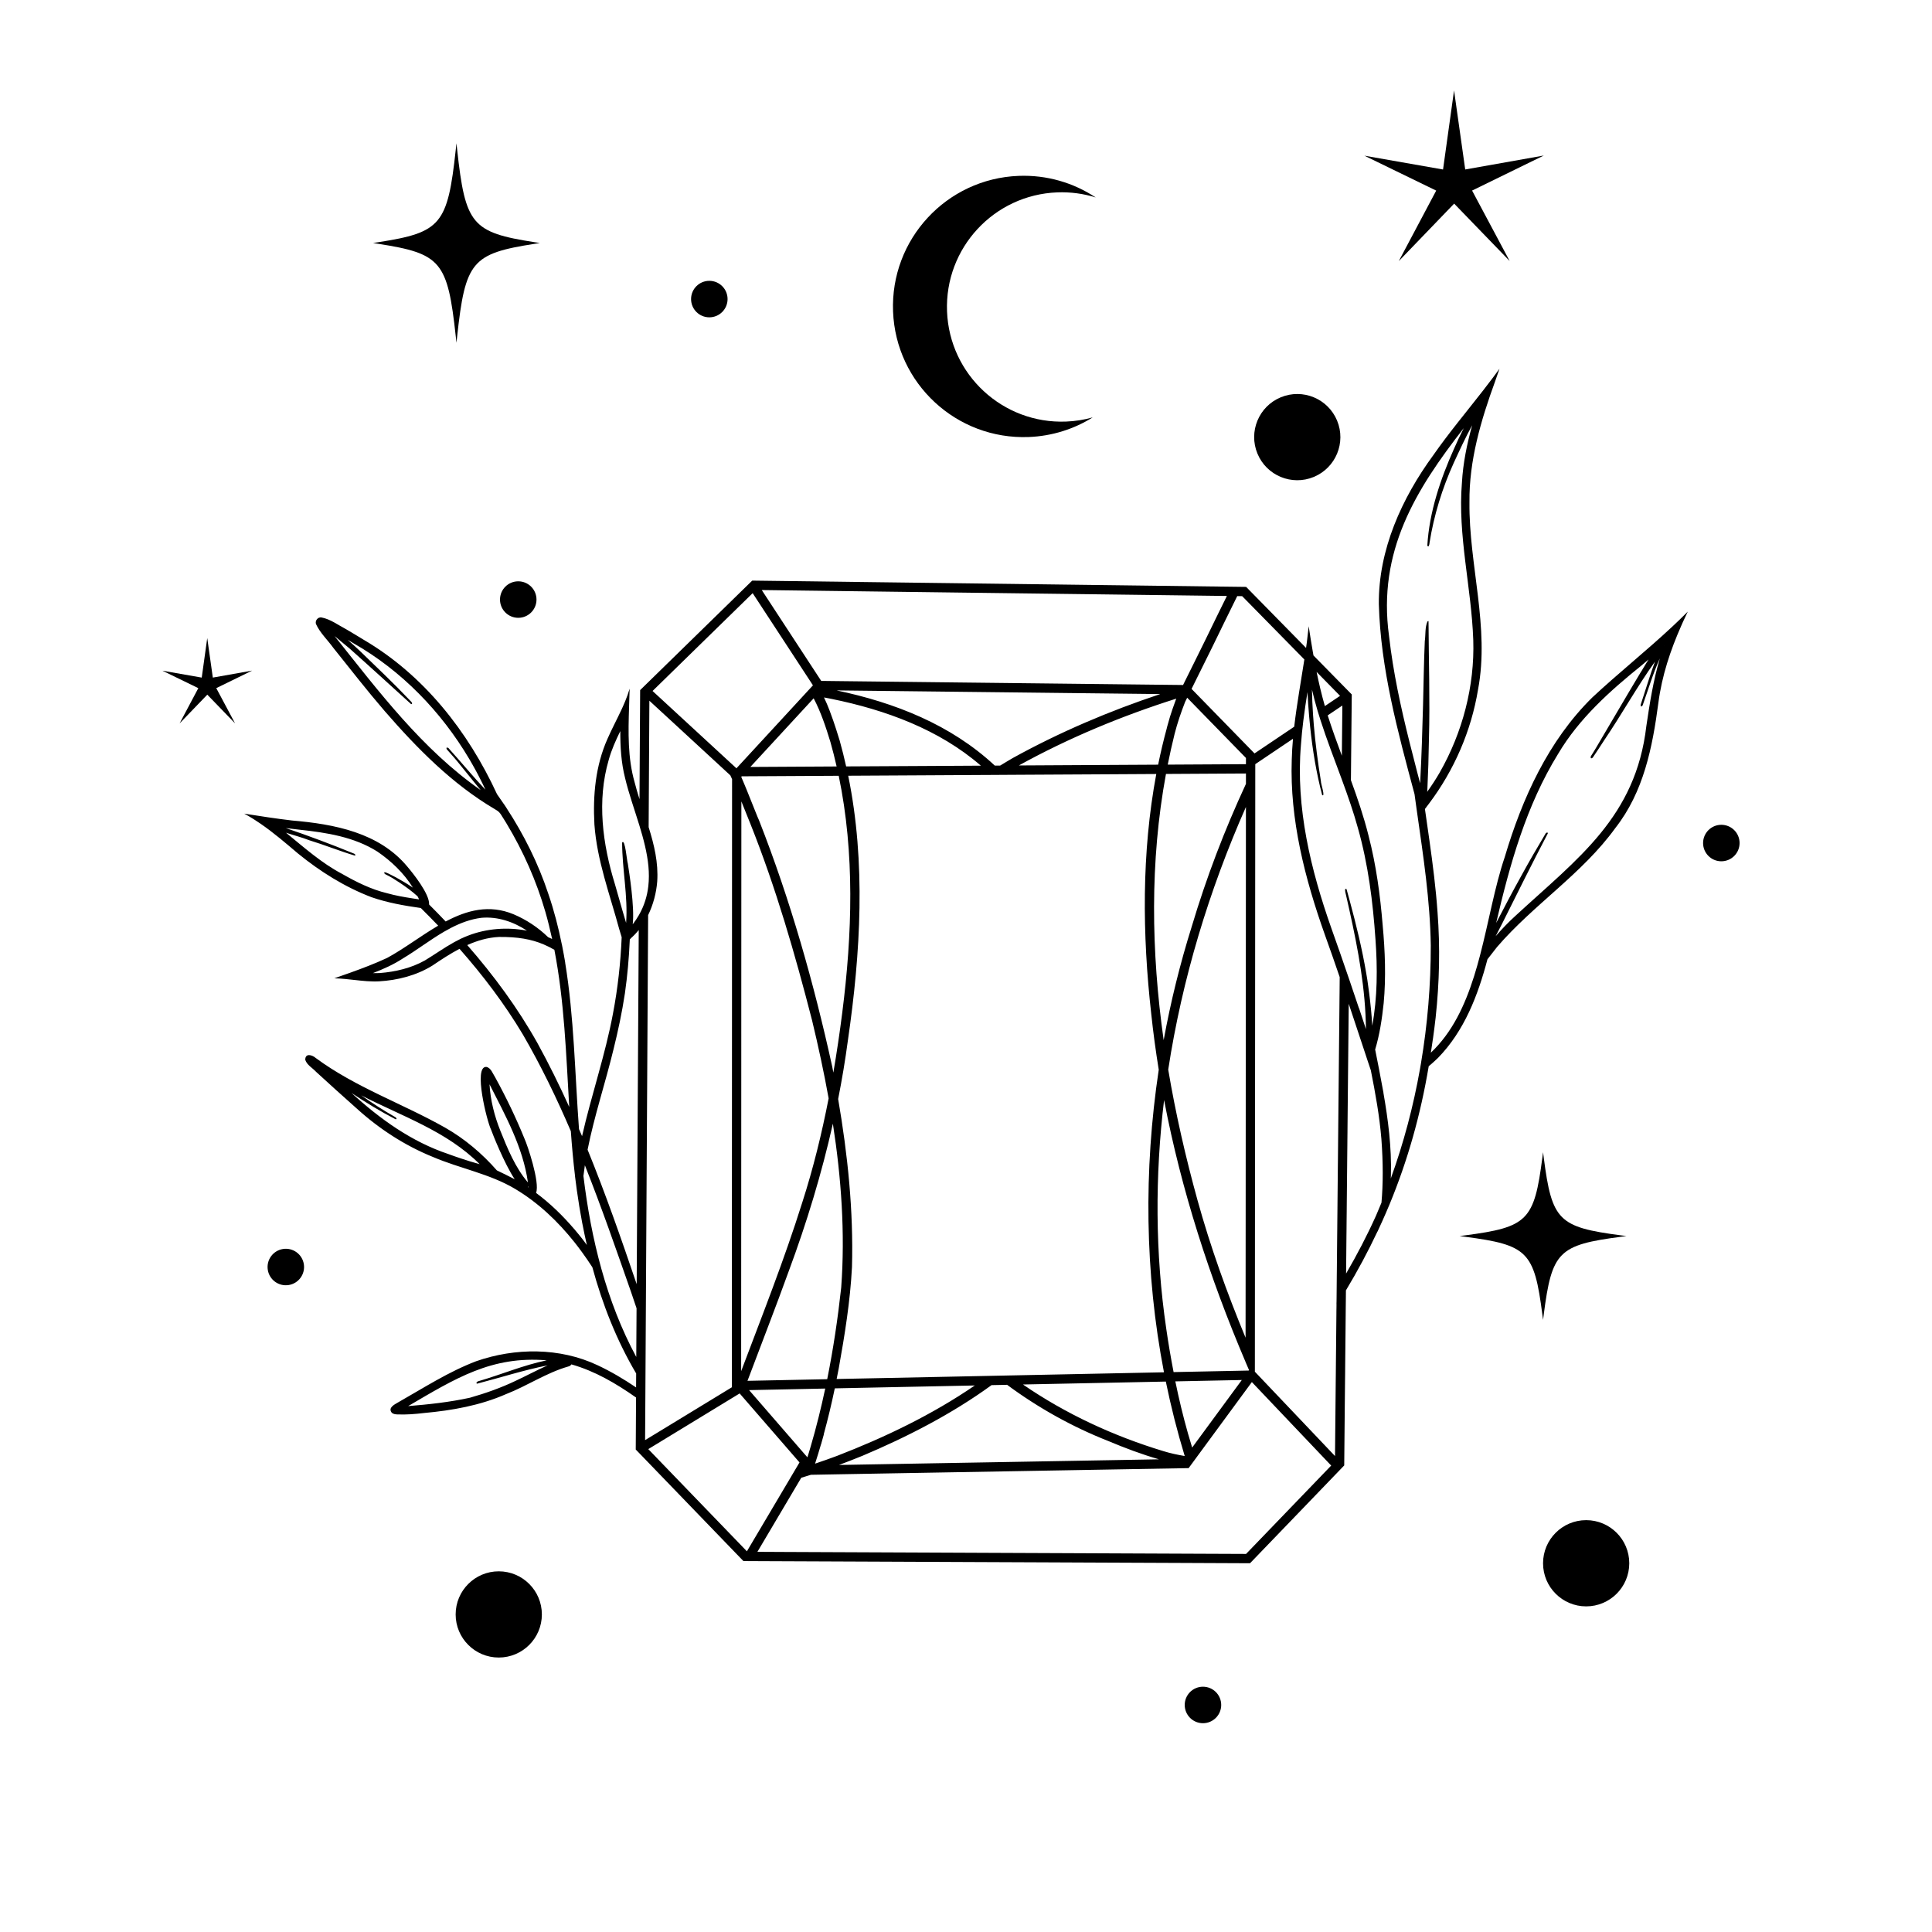 <svg xmlns="http://www.w3.org/2000/svg" id="_&#x421;&#x43B;&#x43E;&#x439;_1" viewBox="0 0 1000 1000"><path d="M873.019,317.147c-2.41,2.419-4.87,4.785-7.37,7.123-13.421,12.559-27.972,24.14-41.393,36.651-22.851,22.414-36.401,52.374-45.411,82.718-5.198,15.342-8.243,33.503-12.808,50.961-.938,3.581-1.937,7.125-3.032,10.61-4.773,15.199-11.371,29.251-22.405,39.656.099-.676.22-1.338.316-2.016.287-1.778.531-3.567.788-5.353.007.003.013.008.02.01.05-.343.082-.69.13-1.033.406-2.887.772-5.784,1.098-8.689.046-.418.114-.833.158-1.251-.005.01-.009.021-.013.031,1.95-18.015,2.355-36.299.974-54.309-.861-12.41-2.446-24.759-4.182-37.097,0,0,.001,0,.002,0-.018-.132-.038-.263-.056-.394-.654-4.639-1.324-9.277-1.991-13.915-.101-.705-.202-1.41-.303-2.115.264-.342.539-.687.795-1.032-.002-.007-.004-.015-.006-.022.439-.573.89-1.137,1.313-1.719,13.027-17.303,21.858-37.64,25.389-59.042,6.105-32.338-4.774-64.539-4.444-96.968-.228-21.536,5.912-42.355,13.225-62.408.772-2.23,1.543-4.46,2.323-6.687-1.174,1.628-2.374,3.241-3.581,4.849-1.611,2.143-3.241,4.275-4.891,6.391-.002.006-.004.011-.006.017-8.672,11.132-17.765,21.998-25.771,33.46-16.311,22.278-28.473,49.025-28.2,77.16.936,33.493,9.79,65.975,18.464,98.289.296,2.173.596,4.346.903,6.517-.001.002-.002.003-.003.005.131.924.265,1.85.396,2.776,3.258,22.914,6.774,45.79,7.123,69.051.017,20.402-1.678,40.928-5.107,61.17-.156.936-.319,1.869-.487,2.802-3.424,19.276-8.449,38.268-15.1,56.63.015-.541.046-1.083.057-1.624.396-14.409-1.409-28.619-3.886-42.756.008-.005.018-.007.026-.012-.121-.692-.265-1.379-.389-2.07-1.218-6.77-2.56-13.526-3.903-20.278,2.342-7.778,3.55-15.951,4.406-23.981,1.25-13.436.723-26.952-.518-40.375-1.279-15.529-3.36-31.077-7.283-46.211-.013-.052-.023-.093-.036-.145,0-.019-.009-.041-.013-.052-2.428-9.739-5.668-19.22-9.103-28.639.005-.504.01-1.007.015-1.512.028-2.835.057-5.999.085-9.164.094-8.184.169-16.699.254-25.213.009-.876.019-2.082.028-3.297.008-.667.017-1.525.025-2.42.004-.297.006-.586.011-.888,0-.04.002-.08.002-.12.009-.584.009-1.168.019-1.761v-.01h0c-.668-.669-1.328-1.347-1.987-2.016-.252-.254-.5-.509-.75-.763-1.804-1.836-3.608-3.671-5.409-5.51-3.892-3.961-7.783-7.925-11.674-11.888-.114-.64-.231-1.279-.342-1.919-.763-4.387-1.481-8.788-2.13-13.198,0,.003,0,.006,0,.009-.001-.007-.002-.014-.003-.02-.068.702-.164,1.403-.238,2.104-.217,2.026-.44,4.052-.704,6.075-.119.914-.254,1.827-.381,2.741-.014.099-.029.198-.043.297-1.713-1.745-3.426-3.487-5.139-5.233-6.706-6.838-13.431-13.657-20.137-20.504-.315-.321-.629-.64-.944-.961h.002c-1.601-1.629-3.193-3.258-4.794-4.879-.424-.005-.849-.011-1.273-.016-.323-.004-.647-.008-.968-.012-.522-.007-1.042-.013-1.562-.019-3.275-.041-6.552-.082-9.825-.122-12.386-.16-24.762-.32-37.137-.48-12.404-.151-24.799-.311-37.194-.471-12.508-.16-25.006-.321-37.514-.481-12.423-.151-24.846-.311-37.269-.471-12.413-.16-24.827-.32-37.24-.471-12.677-.16-25.355-.33-38.032-.49-3.616-.041-7.235-.092-10.852-.139l.002-.002c-.472-.005-.941-.011-1.411-.016-1.794-.024-3.585-.043-5.38-.069-.819.801-1.629,1.592-2.449,2.392-.033.032-.066.065-.099.097-4.328,4.228-8.653,8.456-12.983,12.684-6.941,6.781-13.883,13.563-20.824,20.344-5.609,5.471-11.207,10.952-16.812,16.427h0c-.65.639-1.309,1.28-1.959,1.911-.013.012-.025.025-.038.037-.566.557-1.131,1.113-1.697,1.662-.025.024-.049.048-.074.072-.005.005-.011.011-.016.016-.352.343-.705.686-1.057,1.029v.009h0c0,.358,0,.716-.009,1.074v.009c-.006,1.139-.011,2.282-.017,3.424-.064,10.195-.123,20.393-.181,30.586-.041,7.116-.082,14.229-.123,21.344-.925-2.913-1.795-5.833-2.534-8.769-3.609-12.609-3.29-25.855-2.87-38.946.062-1.911.125-3.826.179-5.728.036-1.263.079-2.463.12-3.72-.011.035-.032.065-.041.099-.313,1.069-.663,2.122-1.035,3.167-.159.449-.336.891-.506,1.336-.226.596-.45,1.192-.691,1.782-.196.478-.401.952-.605,1.427-.252.588-.505,1.177-.768,1.76-.162.36-.328.72-.493,1.079-2.375,5.131-5.072,10.131-7.34,15.316-6.178,13.887-7.595,29.154-6.754,44.315,1.325,18.589,8.005,36.262,12.835,54.122.422,1.409.852,2.814,1.277,4.222-.555,13.274-2.023,26.506-4.505,39.525-3.992,21.459-11.172,42.183-16.003,63.445-.513-1.22-1.055-2.428-1.577-3.645-2.146-28.679-2.513-57.81-7.17-86.176.005-.015.02-.029.024-.044-.129-.78-.263-1.568-.405-2.352q.003-.011,0-.019c-.007-.014-.017-.028-.024-.042-.058-.337-.107-.676-.167-1.013.003.002.006.004.009.006-.02-.11-.043-.219-.063-.329-.101-.566-.218-1.128-.323-1.693-.241-1.299-.475-2.599-.742-3.895-.008-.006-.017-.01-.026-.016-1.782-8.822-4.025-17.56-6.976-26.166-5.22-15.795-12.644-30.635-21.681-44.486,0-.006.003-.012.002-.018-.096-.149-.196-.296-.292-.446-.11-.167-.219-.334-.329-.501-.174-.264-.343-.532-.52-.792-.012-.006-.025-.007-.036-.012-1.206-1.809-2.452-3.593-3.712-5.367-15.012-32.524-37.952-61.771-69.209-80.036-2.938-1.772-5.783-3.546-8.91-5.348-4.143-2.156-8.128-5.231-12.791-6.098-1.857-.229-3.316,1.601-2.827,3.352,2.1,4.65,6.049,8.289,9.025,12.422,8.783,10.966,17.395,22.054,26.569,32.701,16.671,19.188,34.858,37.719,56.959,50.736.004.008.008.016.011.025.024.012.047.023.07.036.242.127.479.265.707.418.265.171.538.338.793.523,0,0-.003.002-.006,0,.501.345.898.793,1.267,1.276.181.233.343.475.5.722.051.081.105.16.155.242.165.273.325.548.485.825.009-.003.017-.007.026-.01.562.891,1.122,1.784,1.67,2.684.185.283.365.572.525.869,8.565,14.228,15.345,29.531,19.98,45.491,1.353,4.679,2.488,9.393,3.519,14.122-.687-.336-1.387-.645-2.09-.949-5.152-5.017-11.292-9.068-17.855-11.842-12.645-5.243-24.194-2.071-35.155,3.734-2.819-2.968-5.672-5.901-8.571-8.787.338-5.425-8.498-16.36-11.228-19.565-14.637-17.688-37.93-22.066-59.696-23.912-8.214-.971-16.377-2.224-24.544-3.522-.078-.012-.155-.024-.233-.036,0,0,0,0,0,0,0,0,0,0-.001,0,1.476.79,2.922,1.644,4.352,2.528.439.272.872.556,1.308.835.988.634,1.97,1.283,2.94,1.952,6.726,4.644,13.032,10.06,19.198,15.293,11.451,9.336,24.203,17.34,38.037,22.629,8.275,2.86,16.924,4.4,25.579,5.614,3.036,3,6.032,6.044,8.987,9.131-9.089,5.329-17.804,12.033-26.443,16.707-6.237,2.905-12.73,5.374-19.274,7.711-2.689.958-5.383,1.903-8.078,2.84.229,0,.455.01.688.017,1.541.042,3.074.154,4.607.292.175.016.35.028.525.045,1.527.145,3.052.316,4.579.489l.011.003s.008-.003.012-.004c4.236.479,8.471.942,12.745.717,9.594-.544,19.361-3.03,27.587-8.126,4.526-3.055,9.188-6.138,14.075-8.703,12.187,13.824,23.353,28.541,32.809,44.377,9.363,16.111,17.463,32.872,24.804,49.989.563,7.807,1.256,15.594,2.187,23.344-.003.031-.009.063-.011.094.285,2.36.596,4.715.925,7.07.127.914.281,1.828.415,2.742.268,1.82.531,3.639.827,5.459.205,1.259.438,2.517.657,3.776.263,1.51.518,3.021.802,4.53.047.247.085.495.131.743,0-.029,0-.059,0-.088.715,3.761,1.511,7.512,2.364,11.252-.734-.982-1.45-1.975-2.2-2.948,0,0,0-.001,0-.002-.008-.015-.023-.026-.031-.041-.014-.018-.029-.034-.043-.052-1.22-1.564-2.481-3.097-3.763-4.614-.184-.217-.355-.445-.539-.661,0,.011,0,.022,0,.032-5.887-6.89-12.427-13.243-19.715-18.672,2.129-5.396-4.587-25.057-5.912-27.883-4.426-10.913-9.545-21.545-15.213-31.874-1.251-1.883-2.148-4.918-4.574-5.45-6.994-.566.391,28.533,2.387,32.416.803,2.292,6.899,17.65,12.26,25.727-3.058-1.616-6.196-3.101-9.235-4.584-7.53-8.618-16.66-16.382-26.82-22.147-22.112-12.495-46.36-20.828-66.944-36.042-1.924-1.665-5.471-2.607-5.404.982.871,2.681,3.739,4.166,5.589,6.187,6.926,6.356,13.905,12.654,20.944,18.901,11.623,10.562,24.95,19.266,39.598,25.191,13.879,5.934,29.412,8.698,42.491,16.513,11.956,7.138,22.122,16.78,30.792,27.7,1.307,1.645,2.57,3.324,3.809,5.027,1.866,2.558,3.657,5.171,5.376,7.828,5.233,19.255,12.575,37.9,22.672,54.972-.015,2.409-.026,4.817-.041,7.226-6.404-4.322-13.058-8.276-20.037-11.535-19.463-9.166-42.618-9.069-62.761-2.015-14.329,5.459-27.109,13.768-40.495,21.357-1.801,1.058-5.077,2.656-3.288,5.135.692.827,1.888.987,2.904,1.025,4.665.206,9.299-.173,13.933-.724,14.513-1.318,28.956-3.874,42.393-9.758,10.96-4.248,20.915-11.074,32.268-14.318.673-.137,1.265-.533,1.587-1.096,12.245,3.478,23.128,9.885,33.468,17.148-.034,5.869-.071,11.739-.097,17.607-.007,2.456-.025,4.919-.045,7.383,0,0-.001,0-.002.001v.009c0,.64,0,1.262-.009,1.903v.019h0c.678.688,1.337,1.384,2.006,2.072.094.094.189.179.273.273.819.866,1.658,1.724,2.496,2.59v-.003c2.918,3.027,5.834,6.053,8.759,9.082,6.819,7.054,13.629,14.118,20.438,21.182,6.65,6.894,13.299,13.779,19.948,20.664.603.622,1.206,1.253,1.808,1.874,1.854.011,3.701.019,5.551.028.392.004.784.009,1.174.009-.001-.001-.002-.002-.004-.003.546.002,1.092.005,1.639.008.325.002.649.004.974.005,1.441.006,2.882.012,4.323.018,10.473.043,20.947.091,31.42.132,11.896.047,23.791.103,35.677.151,12.131.056,24.262.113,36.393.16,12.112.047,24.224.103,36.336.151,12.14.047,24.281.103,36.431.16,11.971.047,23.942.103,35.922.151,9.906.04,19.812.083,29.717.13,0,0-.001.001-.002.002,1.415,0,2.836.008,4.253.016.196,0,.392.001.588.002.611,0,1.221.009,1.832.009h.005c.142-.147.282-.293.424-.44,2.149-2.236,4.304-4.472,6.461-6.709,6.988-7.252,13.968-14.504,20.956-21.756,6.96-7.243,13.93-14.486,20.909-21.719.019-2.336.047-4.672.066-7.017.003-.336.006-.672.01-1.008,0-.395.009-1.13.019-1.855.047-4.775.104-9.871.141-14.975.009-.481.019-1.291.028-2.1h-.01c.01-.094.01-.179,0-.264.066-5.604.113-11.198.169-16.803.01-.8.028-1.93.038-3.061.009-1.102.019-2.355.028-3.598.028-2.072.047-4.464.066-6.856.019-.876.028-2.082.038-3.296.009-.867.019-2.063.028-3.259.01-.876.029-2.081.038-3.287.047-4.568.094-9.268.132-13.977.009-.885.028-2.11.038-3.325.02-1.922.04-3.912.06-5.93,6.018-10.001,11.461-20.146,16.334-30.496-.009.049-.016.099-.026.148.45-.955.874-1.917,1.314-2.875.404-.879.81-1.757,1.206-2.638,1.177-2.622,2.324-5.254,3.427-7.902.078-.188.162-.373.24-.56.002-.003.003-.007.004-.01,0,0,0,0,0,0,9.37-22.617,16.109-46.32,20.349-71.681,2.002-1.632,3.796-3.36,4.788-4.295,13.672-14.018,20.682-32.366,25.618-51.059,1.657-2.112,3.313-4.224,4.945-6.349,18.872-21.956,44.1-37.882,61.206-61.542,14.697-18.706,19.27-41.793,22.312-64.851,1.824-13.996,6.233-27.268,11.91-40.045.25-.564.489-1.132.744-1.693.83-1.826,1.683-3.643,2.56-5.448.003-.007.007-.015.01-.022-.188.19-.385.373-.574.563ZM736.559,365.115c-.352,12.706-.732,25.802-1.414,38.55-.024.57-.07,1.137-.1,1.706-.03-.112-.06-.224-.09-.336-.469-1.771-.94-3.542-1.405-5.315-1.361-5.202-2.703-10.408-4.002-15.642-4.494-17.939-8.447-36.142-10.549-54.571-.007-.067-.013-.135-.023-.195-.006-.067-.013-.135-.023-.194-5.987-43.744,13.751-75.542,38.689-107.532-1.783,3.534-3.493,7.106-5.068,10.735-6.98,15.6-12.793,32.765-13.788,50.036.65,1.373,1.124-.679,1.128-1.362,2.278-14.292,6.561-28.219,12.545-41.409,3.028-6.55,6.049-13.124,9.526-19.45-2.698,9.689-4.718,19.535-5.294,29.663-2.273,27.351,4.93,54.256,5.869,81.503.763,23.828-5.566,47.875-17.41,68.608-1.972,3.436-4.158,6.732-6.442,9.96.017-.235.039-.451.07-.627.427-8.914.697-17.83.84-26.751.57-20.175-.129-41.035-.223-60.977-.156-.125-.426.066-.542.162-1.353,3.05-.91,6.861-1.385,10.191-.494,11.113-.611,22.044-.909,33.246ZM231.271,387.848c2.614,2.915,5.12,5.781,7.562,8.868,2.25,2.748,4.44,5.511,6.745,8.321,1.093,1.302,2.159,2.624,3.24,3.931-30.292-21.138-52.788-51.082-75.632-79.751,2.62,2.129,5.209,4.297,7.784,6.476,10.661,9.476,21.263,19.179,31.782,28.725.139.027.369.077.494-.04.229-.956-.903-1.502-1.391-2.196-8.307-8.754-17.105-17.052-25.791-25.464-1.985-1.893-4.028-3.723-6.087-5.535.997.594,1.996,1.188,2.996,1.776,24.868,14.158,45.373,35.334,59.965,59.974.482.811.945,1.633,1.413,2.452.558.977,1.111,1.956,1.65,2.943.427.78.847,1.564,1.262,2.349.57,1.082,1.127,2.172,1.675,3.265.359.715.723,1.428,1.072,2.148.426.878.827,1.767,1.239,2.652-6.426-6.804-12.361-14.067-18.648-20.998-.463-.82-2.065-1.363-1.33.105ZM213.346,464.972c-4.36-.675-8.704-1.433-12.964-2.636-8.306-1.986-15.944-5.81-23.325-10.024-10.573-5.55-19.675-13.668-29.018-21.297,3.987,1.32,8.305,2.422,11.952,3.868,7.931,2.424,15.818,5.626,23.656,7.968.684-.193.006-.88-.393-1.019-11.633-4.773-23.411-9.191-35.332-13.224,2.388.297,4.776.597,7.17.848,13.897,1.486,28.25,3.718,40.251,11.328,7.092,4.833,13.767,11.179,18.367,18.654-5.387-3.713-13.233-7.835-14.524-7.999-.777.137.042,1.073.489,1.177,2.424,1.163,4.698,2.582,6.941,4.09,3.332,2.203,6.562,4.539,9.54,7.243.128.274.284.536.406.812.055.122.114.242.167.364.054.125.088.257.141.383-1.176-.173-2.351-.352-3.523-.537ZM238.834,485.725c-.208.097-.403.216-.609.315-1.053.508-2.092,1.046-3.117,1.612-.074.042-.153.075-.227.118.002.002.003.004.005.006-5.119,2.853-9.945,6.302-14.936,9.328-7.054,3.968-15.215,5.892-23.246,6.529-1.232.065-2.463.071-3.692.044,5.332-2.059,10.56-4.359,15.39-7.506,7.225-4.307,14.152-9.69,21.537-13.985,1.151-.669,2.312-1.307,3.489-1.915,4.928-2.548,10.098-4.495,15.732-5.218,8.394-.736,16.553,2.016,23.588,6.655-10.156-1.966-20.96-1.122-30.428,2.554-1.183.441-2.336.944-3.475,1.476-.003-.004-.007-.007-.01-.012ZM278.251,540.018c-10.215-18.257-22.646-35.108-36.401-50.848,5.171-2.312,10.605-3.919,16.408-4.204.019,0,.037-.002.057-.002,9.715-.07,16.65,1.146,23.011,3.831,0,0,.001.001.002.002.922.389,1.828.809,2.729,1.258.055.028.111.054.167.082.906.455,1.807.942,2.709,1.467.002.002.005.003.008.005,5.172,26.708,6.078,54.078,7.694,81.344-5.058-11.152-10.461-22.155-16.384-32.933ZM238.515,599.586c-2.133-.7-4.253-1.445-6.362-2.225-19.112-6.388-35.468-18.154-50.2-31.634,7.392,4.928,15.05,9.601,22.829,13.615,1.003-.053.057-1.112-.444-1.269-5.979-3.425-11.759-7.147-17.372-11.127,21.106,10.869,44.2,18.479,61.301,35.625-3.06-.805-6.413-1.882-9.752-2.985ZM273.281,612.192s-.002-.002-.003-.004c-.003-.025-.006-.049-.009-.074.003.026.009.052.013.079ZM259.011,585.336c-3.082-7.658-5.166-15.833-5.631-24.11,8.213,16.194,17.342,32.577,19.876,50.808-6.523-7.663-10.511-17.383-14.245-26.697ZM273.17,614.424c.086-.122.175-.227.254-.376.012.185.012.372.021.557-.09-.062-.185-.12-.276-.181ZM266.916,714.702c-7.576,3.62-15.578,6.455-23.671,8.756-10.509,2.305-21.267,3.466-31.993,4.339,24.45-14.289,43.157-26.096,71.736-23.69-12.012,2.45-23.614,7.409-35.407,10.814-.498.086-1.488.983-.657,1.267,12.043-3.102,24.161-7.04,36.505-9.473-5.574,2.506-10.981,5.384-16.513,7.986ZM702.846,428.569c5.317,18.751,7.758,38.188,9.1,57.675,1.067,14.825,1.038,30.001-1.683,44.665-.478-10.569-2.769-25.812-3.109-27.216-2.141-12.593-5.19-25.095-8.528-37.433-.544-2.011-1.093-4.018-1.65-6.02-1.712-1.167.017,3.824.12,4.812.497,2.188.989,4.383,1.475,6.582,4.428,20.02,8.252,40.466,8.43,61.008-1.194-3.664-2.397-7.326-3.614-10.975.021.129.045.256.066.385-1.72-5.155-3.463-10.303-5.218-15.445-1.552-4.546-3.116-9.087-4.7-13.621-1.435-4.107-2.878-8.21-4.342-12.305-10.733-30.395-18.609-62.646-15.819-95.203.14-2.082.32-4.158.526-6.23.207-2.097.446-4.19.707-6.28.615-4.927,1.354-9.836,2.137-14.74.217,4.233.508,8.475.877,12.711.158,1.818.34,3.633.53,5.449,1.246,11.905,3.189,23.725,6.2,35.142,1.804,1.208-.764-6.051-.652-7.219-1.555-9.658-2.853-19.403-3.681-29.178-.156-1.842-.291-3.685-.412-5.529-.277-4.219-.465-8.442-.532-12.664.874,3.667,1.811,7.32,2.899,10.94.011.037.023.073.033.109.48,1.606.982,3.205,1.495,4.801,3.291,10.242,7.2,20.294,10.93,30.406,1.62,4.391,3.203,8.794,4.685,13.228,1.343,4.018,2.606,8.061,3.733,12.148ZM694.774,368.159c-.086,7.472-.164,15.223-.235,22.995-2.566-6.917-5.087-13.849-7.322-20.87.977-.658,1.955-1.316,2.932-1.973,1.554-1.042,3.101-2.085,4.649-3.127-.008.858-.017,1.895-.025,2.976ZM686.006,352.412c2.536,2.584,5.073,5.17,7.609,7.757-2.621,1.764-5.243,3.531-7.865,5.295-1.668-5.825-3.064-11.723-4.277-17.668,1.511,1.538,3.021,3.079,4.533,4.617ZM642.351,308.569c.2.002.4.005.6.008.852.867,1.703,1.733,2.555,2.602,6.678,6.8,13.346,13.6,20.033,20.391,3.2,3.257,6.396,6.511,9.591,9.768-1.776,11.594-3.902,23.164-5.249,34.809-2.418,1.627-4.836,3.253-7.253,4.88h0c-.267.179-.534.359-.801.539-3.437,2.314-6.874,4.625-10.313,6.94-.596.4-1.193.8-1.789,1.2v-.004c-.04.028-.078.055-.116.082-.092.061-.184.123-.275.184-2.839-2.909-5.677-5.818-8.519-8.734-7.077-7.265-14.164-14.52-21.251-21.775h.003c-.037-.038-.066-.066-.104-.104-.905-.929-1.806-1.855-2.71-2.783.159-.328.321-.65.483-.975.162-.326.325-.655.485-.98h0c.16-.311.311-.621.461-.923-.003,0-.005.002-.008.002,3.062-6.159,6.132-12.314,9.163-18.491,4.335-8.892,8.655-17.796,13.054-26.66.654.008,1.306.017,1.959.025ZM385.657,401.809c9.536-.048,19.069-.097,28.607-.157,6.616-.035,13.238-.072,19.858-.109,8.359,40.182,6.997,82.016,1.833,122.586-1.312,10.378-2.85,20.73-4.614,31.042-.206-1.069-.393-2.143-.604-3.21-9.513-43.193-21.625-86.038-37.825-127.263-.829-1.72-3.203-7.983-6.226-15.38t0,0c-.008-.019-.017-.04-.024-.059-.363-.889-.735-1.791-1.115-2.707-.216-.521-.435-1.042-.656-1.568-.308-.733-.621-1.469-.937-2.209-.076-.177-.148-.352-.225-.53v-.226c.057-.066.122-.132.179-.198.584,0,1.168,0,1.752-.009-.001-.001-.002-.002-.003-.003ZM616.874,479.476c-6.057,19.297-10.922,38.988-14.566,58.903-6.461-45.817-7.182-92.381,1.194-137.787.272-.001.545-.003.817-.005,11.529-.063,23.067-.126,34.596-.198.555-.003,1.109-.007,1.665-.009.65,0,1.29-.009,1.94-.009,0,0,.001,0,.002,0,.793-.004,1.586-.008,2.38-.012,0,1.792-.002,3.583-.003,5.374-11.088,23.869-20.495,48.518-28.024,73.744ZM644.891,417.676c-.004,9.009-.006,18.018-.016,27.027-.019,15.842-.028,31.693-.028,47.545s-.019,31.646-.038,47.46c-.01,15.625-.019,31.26-.028,46.886-.01,15.502-.01,31.005-.028,46.508-.019,15.475-.038,30.949-.038,46.424,0,4.292-.007,8.584-.01,12.876-9.634-23.25-18.168-46.93-24.893-71.233-6.107-22.11-11.293-44.701-15.142-67.533,7.174-46.785,21.078-92.662,40.221-135.959ZM433.828,568.834c1.994-10.06,3.686-20.185,5.046-30.37,6.577-45.216,9.356-92,.155-136.948,4.382-.024,8.762-.049,13.144-.072,12.913-.075,25.835-.151,38.747-.216,6.739-.04,13.481-.078,20.221-.116.587-.003,1.175-.006,1.762-.006,2.044-.019,4.088-.028,6.131-.038.082,0,.164-.003.245-.003,3.124-.018,6.246-.035,9.371-.054,12.602-.066,25.213-.141,37.825-.207,10.669-.064,21.341-.125,32.016-.183-7.632,40.782-7.233,83.034-2.611,124.14,1.019,9.692,2.34,19.331,3.885,28.925-7.811,51.951-7.225,105.124,2.708,156.609-.311.006-.622.013-.932.019-13.318.282-26.635.546-39.944.819-12.93.265-25.851.53-38.771.794-.002-.001-.003-.002-.004-.003-.404.009-.808.019-1.212.028-.001,0-.003,0-.004,0-1.492.031-2.984.061-4.476.092-.666.014-1.331.028-1.994.04-.616.015-1.235.027-1.854.039-10.807.222-21.614.442-32.42.667-13.544.273-27.088.546-40.631.829-2.394.05-4.79.098-7.185.147.35-1.802.746-3.596,1.072-5.403,3.117-17.368,5.953-34.839,6.866-52.48.827-29.139-2.212-58.311-7.156-87.051ZM644.291,395.542c-1.095.006-2.191.008-3.278.016-.001.001-.002.002-.004.003-4.261.025-8.523.05-12.777.073-7.935.042-15.873.088-23.811.133,1.058-5.314,2.234-10.613,3.552-15.89,1.433-5.654,3.332-11.161,5.447-16.578.131-.266.261-.533.392-.8.224-.453.449-.907.674-1.36,2.131,2.186,4.265,4.368,6.39,6.559,7.007,7.215,14.043,14.41,21.079,21.606.984,1.005,1.968,2.016,2.952,3.023,0,.203,0,.407,0,.61-.001,0-.003.002-.004.002.01.866.01,1.733,0,2.599-.204.001-.408.002-.612.003ZM608.75,361.857c-.02.041-.041.083-.061.124-.037.096-.069.194-.105.291-.151.403-.291.81-.439,1.215-.904,2.462-1.761,4.939-2.55,7.44-.001.004-.003.008-.004.012-.002.008-.004.015-.006.023-.582,1.961-1.136,3.922-1.67,5.882.009.007.022.012.033.019-1.708,6.266-3.204,12.579-4.497,18.932-2.776.015-5.55.032-8.326.047-12.536.066-25.082.141-37.627.207-8.712.045-17.428.098-26.144.149,25.841-14.259,53.322-25.654,81.495-34.584-.031.082-.067.162-.098.244ZM524.243,392.337c-1.246.737-3.686,2.15-6.558,3.915-.733.004-1.468.008-2.201.012-.194.001-.388.002-.582.003-22.755-21.212-51.795-32.6-81.885-38.915.379.004.759.009,1.138.013,10.294.122,20.598.236,30.893.349,10.247.122,20.495.235,30.733.348,10.304.123,20.598.235,30.902.349,10.153.122,20.316.236,30.469.349,10.172.113,20.344.226,30.506.339,4.299.05,8.598.096,12.897.145-26.349,8.765-52.049,19.705-76.312,33.093ZM507.685,396.308c-10.049.057-20.099.112-30.148.172-12.809.066-25.618.141-38.427.207-.382.002-.764.004-1.147.007-1.005-4.472-2.088-8.932-3.346-13.362-.549-1.757-2.604-8.694-5.136-15.324.004.006.008.012.012.019-.044-.117-.093-.227-.138-.344-.388-1.008-.786-2.005-1.191-2.975-.081-.193-.16-.384-.242-.575-.463-1.087-.934-2.13-1.408-3.105-.004-.009-.008-.019-.012-.027.853.161,1.706.314,2.558.483.4.08.799.157,1.199.239,28.203,5.722,55.85,15.881,77.426,34.584ZM429.851,384.152c1.189,4.166,2.222,8.362,3.183,12.57-10.85.063-21.7.127-32.55.183-4.039.018-8.07.043-12.103.067,4.302-4.663,8.605-9.325,12.904-13.987,6.611-7.176,13.24-14.353,19.861-21.539,3.772,7.164,6.329,14.931,8.705,22.707ZM388.504,426.667c13.176,33.087,22.953,66.994,31.834,101.522,3.206,13.307,6.119,26.769,8.561,40.327-3.551,18.23-7.971,36.281-13.685,53.98-9.268,29.506-20.673,58.294-31.594,87.223.002-4.555.005-9.11.005-13.665.009-15.616.019-31.231.019-46.847,0-15.39.01-30.78.019-46.169.009-15.654.019-31.307.019-46.97,0-15.503.009-31.005.009-46.499,0-15.833,0-31.656.019-47.479.019-15.757.009-31.515.019-47.282,1.594,3.962,3.163,7.93,4.776,11.859ZM408.301,657.825c9.244-24.894,16.981-50.332,22.794-76.211,4.354,28.084,6.391,56.51,4.312,84.801-1.736,15.873-4.086,31.745-7.244,47.453-9.452.193-18.903.383-28.358.581-2.004.043-4.006.082-6.011.124,0,0,.002-.001.002-.001-2.304.047-4.598.103-6.893.141,7.118-18.97,14.523-37.838,21.397-56.887ZM415.61,718.951c3.842-.08,7.685-.158,11.528-.238-2.142,10.081-4.624,20.085-7.523,29.968-.341,1.163-.683,2.326-1.036,3.485-.216.71-.455,1.414-.675,2.123-.498-.571-.995-1.143-1.493-1.714,0,0,0,.001-.001.002-1.551-1.787-3.098-3.574-4.652-5.361-6.734-7.761-13.468-15.522-20.203-23.292-1.274-1.466-2.547-2.936-3.821-4.403,9.291-.189,18.582-.378,27.876-.57ZM424.93,747.648c.02-.034.041-.069.061-.103.49-1.676.961-3.343,1.413-5.03-.014-.021-.034-.038-.048-.059,2.154-7.889,4.071-15.839,5.729-23.847,8.019-.167,16.037-.335,24.054-.497,13.515-.263,27.031-.546,40.547-.829,2.622-.053,5.242-.108,7.864-.161-22.019,15.105-46.517,26.849-71.279,36.432-3.766,1.401-7.563,2.75-11.387,4.026,1.052-3.3,2.087-6.604,3.047-9.932ZM446.23,753.592c23.308-9.84,46.378-21.666,66.995-36.648,2.684-.055,5.368-.11,8.051-.165,16.043,11.88,33.715,21.742,52.207,29.024,8.67,3.657,17.436,6.954,26.408,9.537-5.166.089-10.331.175-15.501.277-10.314.188-20.627.358-30.94.546-10.323.179-20.645.358-30.968.546-10.37.179-20.74.367-31.1.546-10.266.179-20.523.367-30.789.546-8.774.149-17.555.306-26.331.463,4.012-1.503,8.007-3.051,11.967-4.673ZM529.48,716.611c2.533-.052,5.068-.105,7.601-.156,13.393-.273,26.786-.546,40.17-.819,8.727-.179,17.451-.358,26.176-.537,2.656,12.977,5.913,25.838,9.78,38.54-3.762-.656-7.499-1.425-11.157-2.571-25.775-7.819-50.425-19.239-72.569-34.457ZM608.351,714.998c2.947-.061,5.897-.121,8.844-.181,8.518-.179,17.04-.351,25.56-.525-2.454,3.339-4.909,6.676-7.364,10.019-6.028,8.194-12.046,16.398-18.074,24.592-.085.116-.171.232-.256.348-.724-2.425-1.468-4.843-2.165-7.28-2.527-8.886-4.688-17.896-6.546-26.972ZM642.381,709.477c-.412.008-.824.018-1.235.026-11.236.232-22.469.459-33.699.689-1.427-7.411-2.709-14.85-3.777-22.305-5.792-39.347-5.877-79.181-1.144-118.515,8.871,46.561,23.555,91.872,42.146,135.52-.007-.008-.015-.015-.022-.023.019.047.028.075.047.113h0c.168.392.336.783.505,1.175.036.084.073.169.109.253.398.926.796,1.853,1.194,2.779-.037.051-.075.102-.112.153-.012.016-.025.032-.037.048-.32.011-.638.015-.955.022-.536.011-1.072.023-1.607.034-.47.01-.941.023-1.412.029,0,0,0,0,.001.002ZM419.227,305.724c12.479.16,24.95.32,37.429.48,12.489.16,24.969.32,37.458.48,12.376.151,24.761.311,37.137.471,12.451.16,24.893.311,37.335.471,12.545.16,25.1.32,37.646.48,9.6.12,19.202.245,28.806.368-1.55,3.125-3.107,6.245-4.629,9.39-4.176,8.656-8.432,17.276-12.699,25.89-.002,0-.004,0-.006.001-1.507,3.042-3.014,6.094-4.53,9.136-.139.282-.278.565-.417.848-.133.272-.267.544-.401.816-.519-.006-1.038-.012-1.557-.017-.925-.01-1.849-.022-2.777-.036.002.002.003.003.005.005-6.32-.069-12.638-.137-18.964-.212-10.05-.113-20.099-.226-30.149-.339-10.228-.113-20.457-.236-30.685-.349-10.257-.113-20.523-.235-30.78-.349-10.257-.113-20.514-.235-30.78-.348-10.294-.113-20.598-.236-30.902-.349-2.121-.025-4.246-.049-6.369-.073,0,0,.002-.002.002-.003-1.45-.009-2.891-.028-4.342-.047-.301-.462-.603-.914-.895-1.375-.001.001-.002.003-.003.004-2.186-3.342-4.373-6.683-6.561-10.025-5.35-8.194-10.709-16.369-16.068-24.563-2.41-3.693-4.827-7.383-7.243-11.074,8.313.108,16.625.216,24.94.318ZM339.594,355.868c6.904-6.734,13.798-13.478,20.692-20.221,6.97-6.8,13.93-13.619,20.899-20.419,2.803-2.729,5.597-5.471,8.393-8.207,2.869,4.384,5.736,8.766,8.608,13.152,5.34,8.166,10.681,16.332,16.021,24.497,1.681,2.569,3.363,5.134,5.042,7.704h-.003c.48.735.96,1.47,1.441,2.213.019.031.041.062.063.094.011.016.019.031.031.047-.043.048-.087.096-.13.144-.191.206-.381.414-.572.621-.014.015-.028.03-.042.045-.206.224-.415.451-.624.677-.13.141-.259.282-.389.422-.085.089-.167.178-.249.266-.087.094-.174.188-.264.283-.596.649-1.192,1.298-1.788,1.946-5.58,6.048-11.156,12.099-16.738,18.153-5.416,5.873-10.837,11.749-16.256,17.627v-.005c-.514.559-1.033,1.121-1.549,1.685-.169.184-.339.368-.509.552-.042.046-.085.09-.128.137-.122.131-.243.262-.365.393-.129-.119-.259-.239-.388-.358-.107-.099-.213-.201-.32-.299-.509-.471-1.027-.951-1.545-1.432v-3.88c0,1.29,0,2.59-.01,3.88-1.3-1.206-2.609-2.411-3.918-3.617-.104-.095-.208-.192-.312-.287-7.119-6.554-14.221-13.107-21.332-19.661-5.193-4.794-10.392-9.578-15.587-14.368.609-.595,1.217-1.19,1.827-1.785ZM318.281,457.647c-6.389-20.73-9.396-43.183-3.208-64.336,1.418-5.179,3.634-10.063,5.989-14.897-.014,8.15.453,16.304,2.461,24.218,1.895,8.006,4.855,16.261,7.403,24.557,2.174,7.079,4.047,14.189,4.695,21.199.321,3.467.328,6.907-.06,10.31-.584,5.109-2.088,10.129-4.902,15.005-.914,1.585-1.957,3.155-3.159,4.708,1.034-9.124-1.849-26.902-2.547-31.444-.448-1.069-1.432-13.245-2.945-10.837.022,13.775,3.066,27.688,2.065,41.564-.252-.851-.507-1.702-.758-2.554-.4-1.358-.807-2.716-1.203-4.076-1.303-4.465-2.585-8.936-3.831-13.417ZM317.521,543.263c2.362-9.545,4.431-19.17,5.896-28.886,0-.019.01-.034.009-.053-.005-.026.002-.049.012-.083.006-.042.016-.095.022-.136,1.292-9.064,2.095-18.171,2.496-27.302.009-.209.03-.418.038-.627.168-.13.325-.263.482-.397-.006-.02-.012-.039-.018-.059,1.51-1.321,2.894-2.783,4.157-4.35-.056,9.704-.115,19.408-.167,29.112-.113,19.364-.217,38.72-.339,58.084-.122,18.988-.217,37.975-.33,56.963-.082,13.053-.154,26.106-.228,39.158-7.957-23.412-16.096-46.761-25.412-69.607,3.467-17.471,9.198-34.519,13.382-51.817ZM301.981,608.691c.213-1.861.464-3.714.745-5.562,8.564,21.59,16.206,43.585,23.849,65.443.984,2.857,1.948,5.724,2.904,8.594-.012,2.199-.027,4.398-.038,6.597-.034,6.197-.073,12.395-.112,18.593-15.479-28.68-23.421-61.198-27.348-93.665ZM333.99,731.091c.008-1.426.017-2.851.024-4.277.01-1.78.021-3.559.031-5.34.005-.972.011-1.944.017-2.917.015-2.627.03-5.254.045-7.881.037-6.361.072-12.722.109-19.081.025-4.309.05-8.619.074-12.927.01-1.723.02-3.447.03-5.17.104-19.157.216-38.314.329-57.462.113-19.195.235-38.39.339-57.594.104-19.449.226-38.907.33-58.357.055-8.813.102-17.622.155-26.434,2.653-5.446,4.226-11.475,4.702-17.356.655-9.719-1.575-18.996-4.436-28.161.085-15.499.171-31,.267-46.497.037-6.317.074-12.627.11-18.938,4.374,4.025,8.749,8.052,13.123,12.081,7.243,6.678,14.467,13.355,21.719,20.024,1.62,1.492,3.238,2.987,4.857,4.482.697.645,1.394,1.289,2.094,1.932.011.011.022.021.033.031.028.027.057.053.086.08.229.505.468,1.005.693,1.512.013.029.026.058.039.087.055.125.107.251.162.376,0,.744,0,1.487-.001,2.23-.001.564,0,1.129-.004,1.693.001-.001.002-.002.003-.003-.003,7.867-.006,15.733-.012,23.606-.01,15.861-.019,31.722-.019,47.582s.009,31.712-.009,47.563c-.019,15.409-.019,30.817-.019,46.226,0,15.663-.019,31.335-.019,46.998s-.01,31.203-.019,46.81c0,14.41-.009,28.821-.009,43.231,0,0,0,0,0,0v7.356h0v1.452c-3.216,1.963-6.431,3.925-9.653,5.885-5.236,3.193-10.476,6.383-15.714,9.574-1.845,1.124-3.689,2.249-5.535,3.372-1.322.804-2.642,1.611-3.964,2.415-3.352,2.036-6.701,4.075-10.05,6.113.032-4.771.067-9.542.095-14.316ZM386.593,802.952c-1.912-1.983-3.825-3.967-5.737-5.95-6.8-7.055-13.6-14.109-20.41-21.144-6.81-7.045-13.6-14.1-20.41-21.154-1.495-1.549-2.992-3.099-4.486-4.649,5.263-3.205,10.527-6.414,15.796-9.617.642-.39,1.282-.781,1.924-1.171.629-.384,1.259-.767,1.889-1.151,7.707-4.701,15.421-9.395,23.127-14.097.016-.01.031-.019.047-.029,0,0,0,0,0,0,.16-.094.32-.198.48-.292.338-.206.675-.411,1.012-.617,1.006-.612,2.012-1.226,3.018-1.838.24.278.484.557.724.834.016.019.033.038.049.057.103.123.207.236.311.358,6.678,7.704,13.356,15.409,20.043,23.103,3.285,3.783,6.57,7.569,9.855,11.354-.584.987-1.168,1.974-1.752,2.962-.178.298-.353.597-.531.895v.003c-.338.571-.675,1.142-1.013,1.713-.199.335-.398.671-.597,1.006-.631,1.074-1.272,2.147-1.903,3.221h0c-.082.138-.163.276-.245.414-5.058,8.533-10.106,17.076-15.164,25.609-.832,1.401-1.66,2.803-2.489,4.204-.785,1.326-1.57,2.651-2.354,3.977-.394.666-.789,1.331-1.183,1.997ZM677.472,770.564c-7.083,7.347-14.156,14.693-21.229,22.04-3.76,3.9-7.52,7.805-11.28,11.708-7.712-.032-15.423-.066-23.135-.095-11.896-.056-23.791-.103-35.696-.151-12.131-.056-24.271-.103-36.412-.16-12.056-.057-24.121-.104-36.177-.151-12.178-.057-24.347-.113-36.525-.16-11.877-.047-23.753-.104-35.63-.151-11.905-.047-23.8-.104-35.696-.151-3.629-.016-7.256-.036-10.882-.056-.927-.005-1.855-.009-2.782-.014.408-.689.815-1.377,1.223-2.065,1.765-2.982,3.53-5.964,5.293-8.94,5.02-8.458,10.021-16.925,15.032-25.392.368-.622.737-1.244,1.105-1.866.015-.025.03-.049.044-.074.835-.249,1.665-.511,2.497-.766.331-.101.661-.201.992-.304.413-.128.827-.249,1.239-.38h0c.058-.019.119-.038.179-.057.029-.009.054-.018.085-.027.034,0,.065-.002.097-.003,3.881-.072,7.762-.143,11.638-.214,9.936-.169,19.873-.348,29.809-.527,10.342-.179,20.683-.358,31.015-.546,10.36-.179,20.711-.358,31.072-.546,10.304-.188,20.608-.367,30.912-.546,10.276-.179,20.56-.358,30.836-.546,9.983-.179,19.967-.348,29.951-.527h.094c.009.027.018.046.027.072,0,0,0,.002,0,.003h0s0,0,0,0c.028-.028.038-.047.066-.075.198-.273.405-.556.603-.829h0c.631-.857,1.253-1.705,1.884-2.562.053-.071.106-.144.158-.216.307-.418.615-.837.922-1.255.008-.008.016-.016.021-.027.02-.028.04-.056.06-.084,5.708-7.771,11.422-15.541,17.129-23.312,2.89-3.93,5.782-7.869,8.675-11.806v.005c1.092-1.479,2.185-2.967,3.277-4.454.139.146.278.293.417.439.031.032.061.065.092.097.349.367.688.725,1.036,1.092v-.002c1.37,1.441,2.738,2.883,4.107,4.324,1.007,1.06,2.012,2.119,3.019,3.179,4.171,4.391,8.344,8.783,12.511,13.172,6.628,6.966,13.255,13.94,19.874,20.915-3.849,3.999-7.697,7.999-11.549,11.993ZM691.742,677.378c-.047,4.379-.085,9.079-.132,13.789-.009.857-.028,2.044-.038,3.23-.009,1.064-.019,2.289-.028,3.504-.009.885-.028,2.091-.037,3.297-.019,2.006-.038,4.332-.066,6.668-.01,1.083-.019,2.308-.029,3.532-.009.885-.028,2.1-.038,3.306-.056,5.302-.104,10.925-.16,16.548v.395c-.009.744-.019,1.479-.028,2.213-.047,4.888-.094,9.927-.141,14.947-.009.405-.009,1.13-.019,1.855-.011.982-.02,1.997-.03,2.986-6.784-7.158-13.586-14.297-20.37-21.446-3.67-3.864-7.338-7.722-11.007-11.581-1.009-1.061-2.018-2.123-3.027-3.184-.668-.703-1.337-1.407-2.006-2.11,0,0,0,0,0-.002-.396-.424-.791-.838-1.187-1.253-.402-.42-.805-.843-1.207-1.265-.81-.851-1.619-1.704-2.428-2.555-.022-.023-.044-.046-.066-.069-.046-.046-.088-.092-.131-.138-.018-.019-.035-.037-.053-.056.001-1.115.001-2.231.002-3.346,0-.519.004-1.037.004-1.556h0v-1.29s0-.003-.001-.004c0-.918.001-1.838.001-2.756.01-14.599.01-29.197.028-43.796.019-15.606.028-31.213.028-46.81s.038-31.119.038-46.687.019-31.298.028-46.951c.01-15.955.029-31.91.029-47.864.009-15.823.038-31.646.038-47.46,0-4.814.006-9.63.009-14.446,0,0,0-.001,0-.002v-1.436c.002-2.17.002-4.339.004-6.509.001-.603,0-1.206.006-1.812h0v-.377c-.009-.32-.009-.631,0-.951v-.33c0-.038.019-.066.038-.094h-.024c.013-.008.025-.017.038-.025.001,0,.003-.002.005-.003.159-.107.319-.215.478-.322,5.655-3.809,11.31-7.617,16.965-11.422.671-.451,1.341-.903,2.013-1.354-.318,3.601-.542,7.211-.638,10.833-1.071,30.964,6.805,61.576,17.144,90.617,2.631,7.281,5.169,14.594,7.675,21.917-.022,2.561-.048,5.119-.067,7.68-.019.885-.028,2.091-.037,3.297-.01.904-.019,2.129-.028,3.353-.028,1.921-.047,4.172-.066,6.423-.188,18.922-.386,37.843-.555,56.775-.01.866-.019,2.072-.028,3.277-.019.904-.028,2.129-.038,3.363-.009.895-.019,2.11-.028,3.325-.019.923-.028,2.166-.037,3.409-.01,1.102-.028,2.524-.038,3.947-.009.885-.019,2.091-.038,3.296-.066,6.169-.132,12.451-.179,18.724-.009.866-.019,2.053-.028,3.249-.028,2.232-.047,4.794-.075,7.356-.009.885-.019,2.1-.028,3.315-.009.876-.028,2.091-.037,3.296-.019,2.034-.038,4.398-.066,6.753-.009.904-.019,2.138-.028,3.362-.009.904-.028,2.129-.038,3.362-.009.895-.019,2.119-.028,3.344-.01.838-.028,2.006-.038,3.165-.019,2.345-.047,4.85-.066,7.355-.001.061-.001.122-.002.183-.017,1.248-.027,2.497-.036,3.744-.009.857-.019,1.714-.028,2.571-.066.546-.009,1.121-.019,1.648,0,.159-.003.316-.004.474-.003.526-.007,1.05-.015,1.579ZM715.049,622.502c-.924,2.253-1.857,4.503-2.832,6.734-4.621,10.287-9.832,20.252-15.485,29.966.01-.753.023-1.663.03-2.573.01-1.055.019-2.26.028-3.466.009-.904.019-2.128.038-3.353.009-.923.019-2.176.028-3.428.028-2.034.047-4.398.066-6.762.01-.857.019-2.044.038-3.231.009-1.045.019-2.204.028-3.381.028-2.166.047-4.672.075-7.168.009-1.055.019-2.242.028-3.438.066-6.019.132-12.367.188-18.715.009-1.017.019-2.157.028-3.296.009-1.102.028-2.524.038-3.946.01-.895.019-2.119.038-3.343.009-1.027.019-2.176.028-3.334.009-.904.019-2.128.038-3.363.01-1.036.019-2.185.028-3.343.019-1.78.038-3.88.057-5.98.179-19.073.376-38.145.565-57.208.001-.096.002-.207.003-.309,2.865,8.551,5.698,17.112,8.528,25.675,0,.002-.001.005-.002.007.55,1.664,1.104,3.321,1.646,4.981.004,0,.007-.003.011-.003.422,1.274.846,2.547,1.269,3.821,2.332,11.758,4.472,23.546,5.455,35.521.934,12.575.897,23.232.041,32.936ZM852.149,375.797c-5.481,47.113-35.372,68.38-67.65,98.136-3.679,3.316-7.094,6.91-10.363,10.648,1.128-2.166,2.262-4.329,3.362-6.503,7.798-15.569,15.591-31.366,23.637-46.678.03-.819-.752-.433-1.071-.076-4.309,7.213-8.501,14.419-12.529,21.787-4.468,8.036-8.851,16.351-13.125,24.607,7.095-30.385,15.569-60.808,32.1-87.572,10.826-18.263,26.822-32.566,43.231-45.782,1.197-.998,2.36-2.011,3.528-3.023-1.886,2.985-3.51,5.929-4.173,6.837-7.667,12.752-15.29,25.92-22.914,38.768-.783,1.293-1.604,2.728-2.467,4.018-.293.42-.589,1.038-.234,1.505.333.107.682-.108.921-.332,2.026-2.918,3.914-5.94,5.883-8.916,9.076-13.374,16.914-27.6,26.316-40.741-2.59,6.989-4.692,14.15-7.04,21.218-.176.617-.675,1.431-.11,1.966.475,0,.789-.521.9-.939,2.849-7.991,5.259-16.207,8.782-23.931-3.402,11.414-5.232,23.188-6.984,35.003ZM861.295,334.182c-.013-.005-.028-.005-.042-.009.022-.021.044-.041.067-.062-.009.024-.016.048-.025.071Z"></path><circle cx="258.155" cy="835.626" r="22.312"></circle><circle cx="671.466" cy="226.252" r="22.312" transform="translate(-35.471 274.182) rotate(-22.5)"></circle><circle cx="820.994" cy="809.142" r="22.312"></circle><path d="M547.201,99.572c6.943-.269,13.656.667,19.931,2.626-11.403-7.56-25.201-11.736-39.919-11.166-37.322,1.444-66.414,32.872-64.969,70.2,1.444,37.328,32.878,66.414,70.2,64.969,12.184-.471,23.489-4.14,33.14-10.161-4.404,1.237-9.023,1.98-13.792,2.165-32.761,1.268-60.341-24.264-61.609-57.024-1.268-32.761,24.257-60.341,57.018-61.608Z"></path><path d="M890.96,426.913c-5.216,0-9.445,4.229-9.445,9.445s4.228,9.444,9.445,9.444,9.445-4.228,9.445-9.444-4.229-9.445-9.445-9.445Z"></path><circle cx="622.651" cy="882.483" r="9.445"></circle><circle cx="147.941" cy="655.805" r="9.445" transform="translate(-102.841 32.046) rotate(-9.19)"></circle><path d="M268.243,300.888c-5.216,0-9.445,4.229-9.445,9.445s4.229,9.445,9.445,9.445,9.445-4.229,9.445-9.445-4.228-9.445-9.445-9.445Z"></path><path d="M367.144,145.356c-5.216,0-9.445,4.229-9.445,9.445s4.228,9.445,9.445,9.445,9.445-4.228,9.445-9.445-4.229-9.445-9.445-9.445Z"></path><polygon points="761.951 98.637 799.078 80.497 758.393 87.723 752.614 46.807 746.915 87.734 706.216 80.586 743.378 98.654 724.003 135.153 752.671 105.392 781.396 135.097 761.951 98.637"></polygon><polygon points="110.158 350.719 107.269 330.261 104.419 350.724 84.069 347.15 102.651 356.184 92.963 374.434 107.297 359.553 121.659 374.406 111.937 356.175 130.501 347.106 110.158 350.719"></polygon><path d="M236.262,177.42l.35-3.224c4.226-38.902,7.601-42.939,40.123-47.995l2.696-.419-2.696-.419c-32.522-5.055-35.897-9.093-40.123-47.995l-.35-3.224-.35,3.224c-4.226,38.902-7.601,42.939-40.123,47.995l-2.696.419,2.696.419c32.522,5.055,35.897,9.092,40.123,47.995l.35,3.224Z"></path><path d="M799.033,680.469c4.227-32.693,7.602-36.085,40.124-40.334l2.696-.352-2.696-.352c-32.522-4.248-35.897-7.641-40.124-40.334l-.35-2.71-.35,2.71c-4.227,32.693-7.601,36.085-40.124,40.334l-2.696.352,2.696.352c32.522,4.248,35.897,7.641,40.124,40.334l.35,2.71.35-2.71Z"></path></svg>
